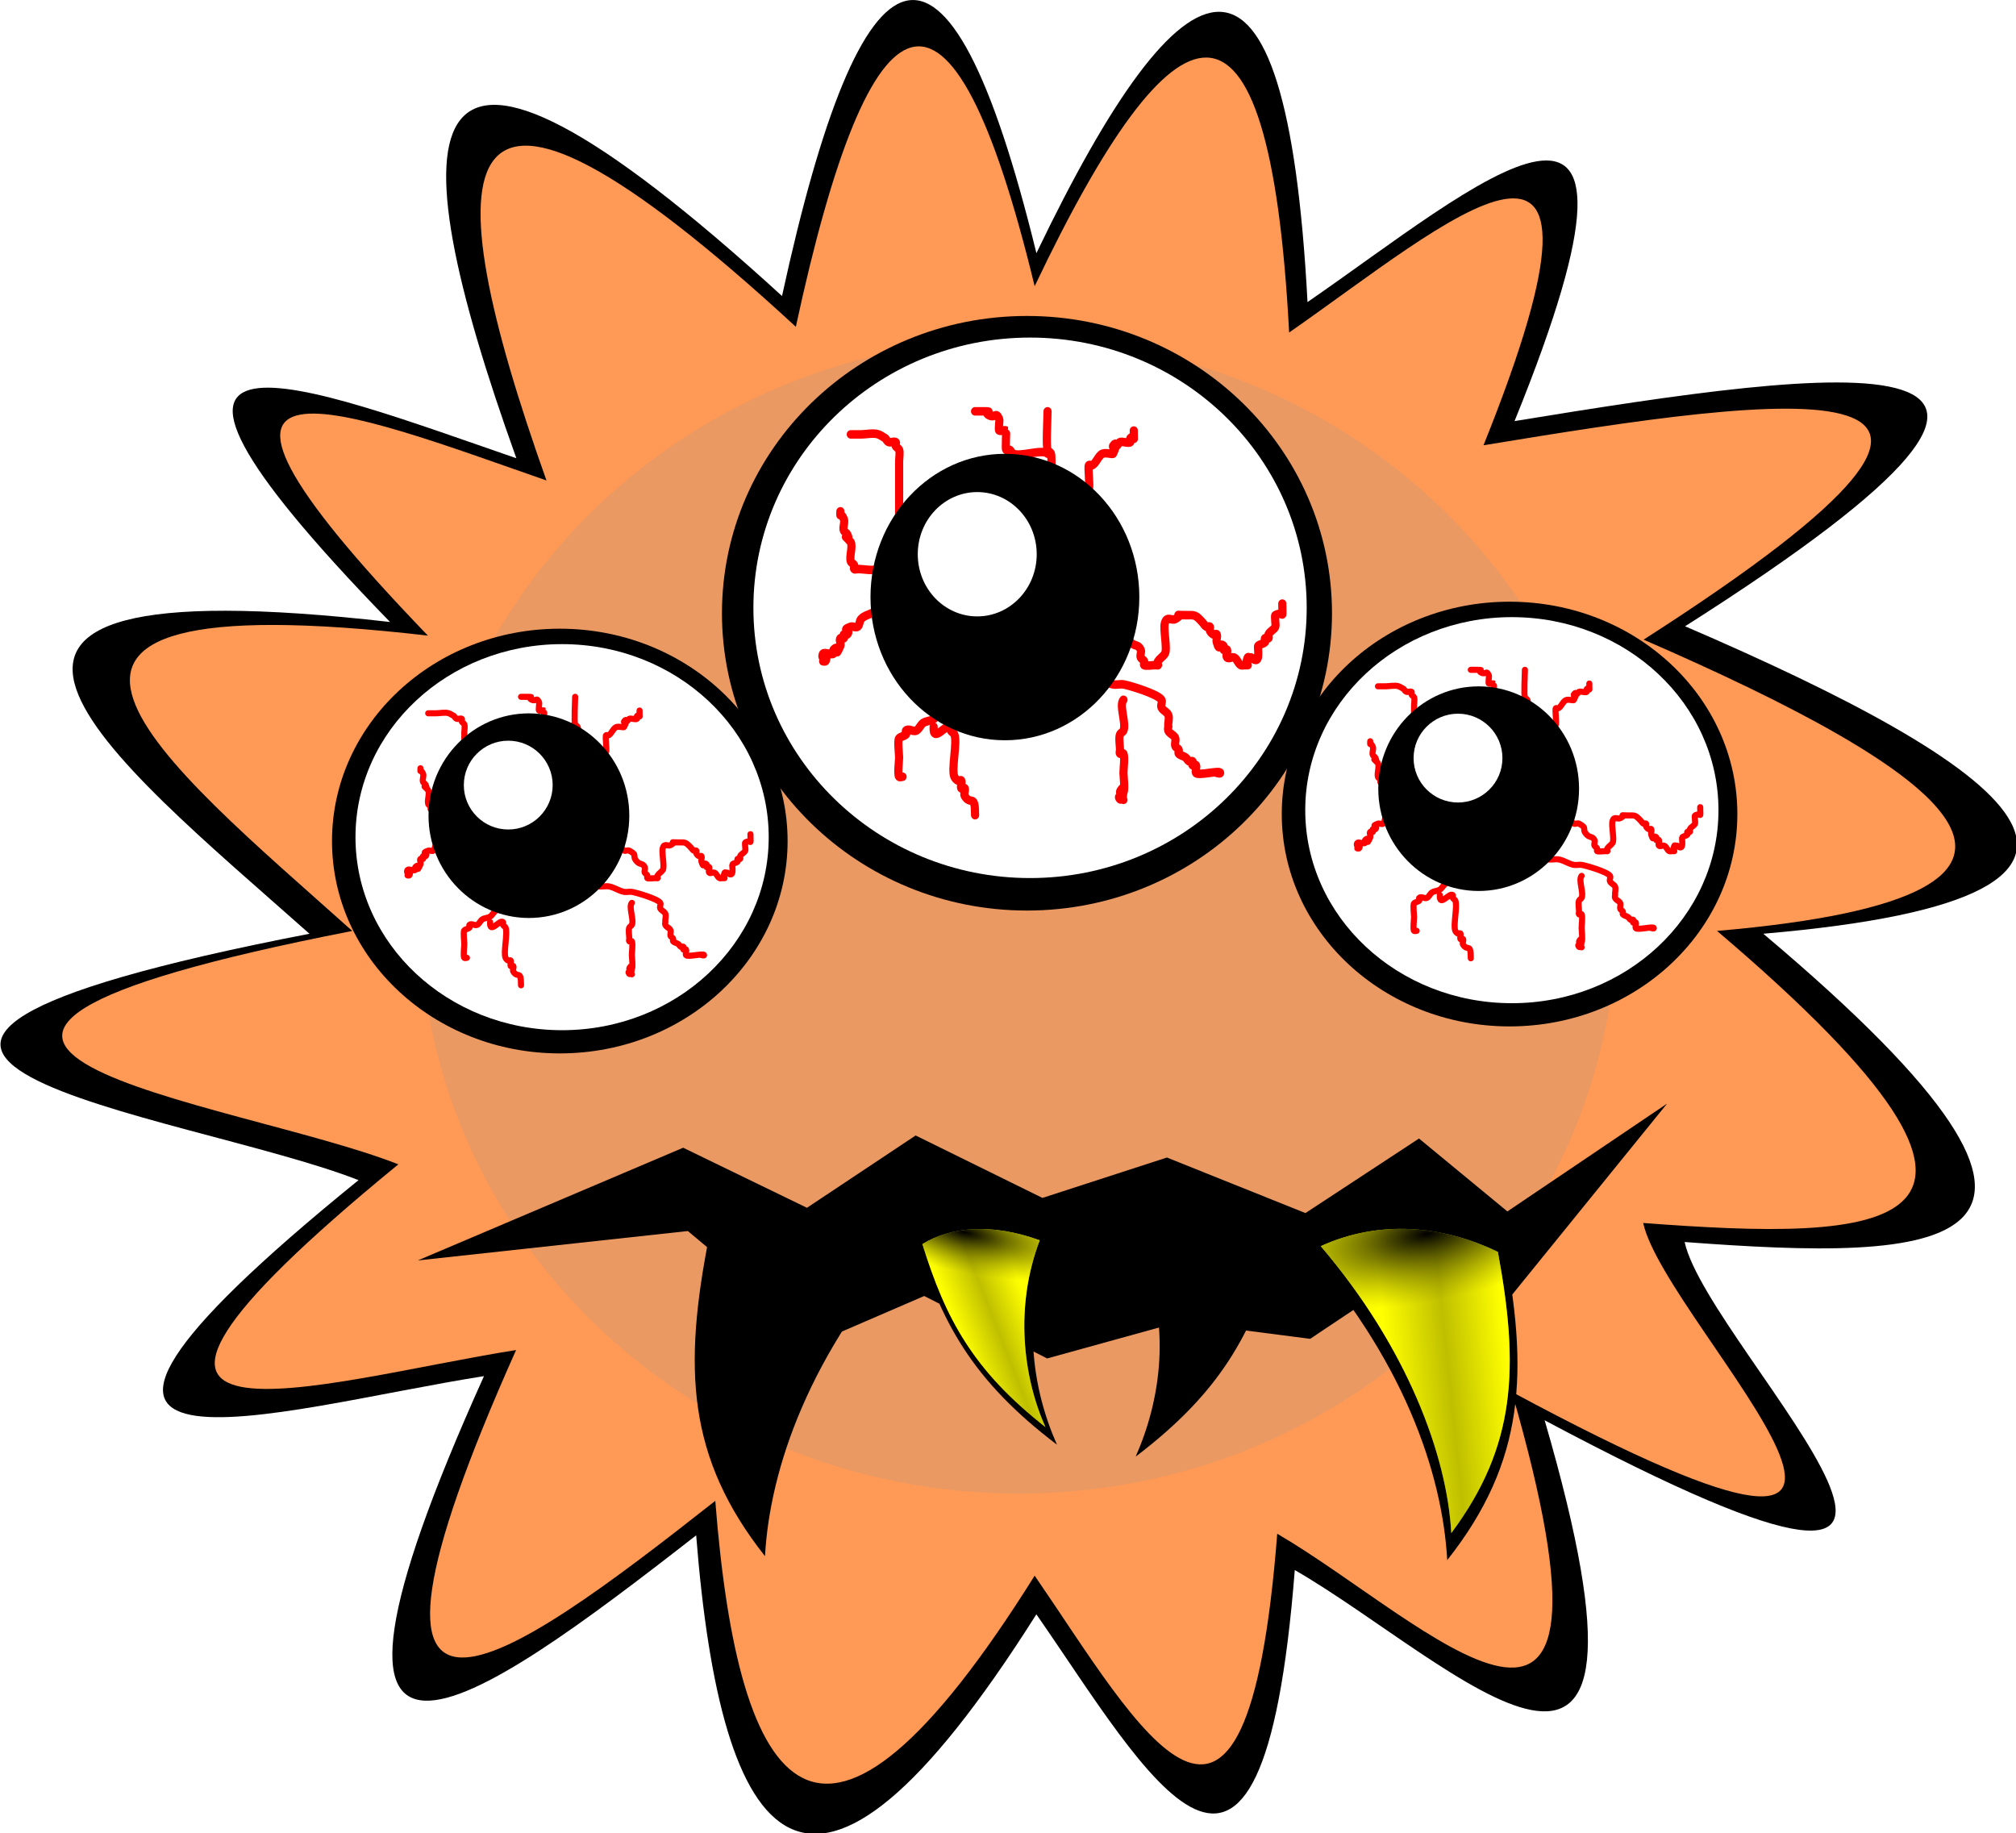 <?xml version="1.0" encoding="UTF-8" standalone="no"?>
<!-- Created with Inkscape (http://www.inkscape.org/) -->
<svg
    xmlns:inkscape="http://www.inkscape.org/namespaces/inkscape"
    xmlns:rdf="http://www.w3.org/1999/02/22-rdf-syntax-ns#"
    xmlns="http://www.w3.org/2000/svg"
    xmlns:sodipodi="http://sodipodi.sourceforge.net/DTD/sodipodi-0.dtd"
    xmlns:cc="http://creativecommons.org/ns#"
    xmlns:xlink="http://www.w3.org/1999/xlink"
    xmlns:dc="http://purl.org/dc/elements/1.1/"
    xmlns:svg="http://www.w3.org/2000/svg"
    xmlns:ns1="http://sozi.baierouge.fr"
    id="svg2"
    sodipodi:docname="zla bakteria.svg"
    viewBox="0 0 406.81 369.95"
    version="1.1"
    inkscape:version="0.48+devel r9841 custom"
  >
  <defs
      id="defs4"
    >
    <linearGradient
        id="linearGradient4501"
      >
      <stop
          id="stop4503"
          style="stop-color:#000000"
          offset="0"
      />
      <stop
          id="stop4505"
          style="stop-color:#ffff00;stop-opacity:.498"
          offset="1"
      />
    </linearGradient
    >
    <linearGradient
        id="linearGradient4477"
      >
      <stop
          id="stop4479"
          style="stop-color:#ffff00"
          offset="0"
      />
      <stop
          id="stop4485"
          style="stop-color:#ffff00;stop-opacity:.498"
          offset=".5"
      />
      <stop
          id="stop4481"
          style="stop-color:#ffff00"
          offset="1"
      />
    </linearGradient
    >
    <filter
        id="filter4201"
        height="1.495"
        width="1.55"
        color-interpolation-filters="sRGB"
        y="-.247"
        x="-.275"
        inkscape:collect="always"
      >
      <feGaussianBlur
          id="feGaussianBlur4203"
          stdDeviation="21.549"
          inkscape:collect="always"
      />
    </filter
    >
    <linearGradient
        id="linearGradient4627"
        y2="194.23"
        xlink:href="#linearGradient4477"
        gradientUnits="userSpaceOnUse"
        x2="310.13"
        gradientTransform="translate(5.245 -4.896)"
        y1="196.5"
        x1="288.67"
        inkscape:collect="always"
    />
    <radialGradient
        id="radialGradient4629"
        xlink:href="#linearGradient4501"
        gradientUnits="userSpaceOnUse"
        cy="174.54"
        cx="292.23"
        gradientTransform="matrix(.134 .708 -1.903 .361 593.58 -106.12)"
        r="17.116"
        inkscape:collect="always"
    />
  </defs
  >
  <sodipodi:namedview
      id="base"
      bordercolor="#666666"
      inkscape:pageshadow="2"
      inkscape:window-y="0"
      fit-margin-left="0"
      pagecolor="#ffffff"
      inkscape:window-height="752"
      inkscape:window-maximized="0"
      inkscape:zoom="0.50552938"
      inkscape:window-x="0"
      showgrid="false"
      borderopacity="1.0"
      inkscape:current-layer="layer1"
      inkscape:cx="366.21343"
      inkscape:cy="87.832222"
      fit-margin-top="0"
      fit-margin-right="0"
      fit-margin-bottom="0"
      inkscape:window-width="1280"
      inkscape:pageopacity="0.0"
      inkscape:document-units="px"
  />
  <g
      id="layer1"
      inkscape:label="Layer 1"
      inkscape:groupmode="layer"
      transform="translate(-5.834 -6.689)"
    >
    <g
        id="g4554"
        transform="matrix(1.114 0 0 1.114 -368.92 -16.6)"
      >
      <path
          id="path3416"
          d="m655.81 190.04c70.063 59.009 31.112 59.207-14.252 55.84 4.291 19.63 73.059 84.723-25.355 32.291 25.454 87.363-16.808 43.538-45.261 27.127-5.965 75.961-26.838 36.761-46.807 8.016-41.517 65.683-57.157 42.31-61.626-14.306-40.527 31.608-77.53 57.871-38.438-28.835-37.022 5.791-97.059 24.779-22.718-35.505-31.684-12.372-123.52-22.41-8.893-44.627-35.92-31.89-81.6-67.46 14.6-56.47-58.57-60.191-14.65-42.597 22.88-29.66-22.09-61.508-20.84-92.38 48.12-29.385 14.34-65.93 29.87-73.983 46.08-7.761 26.89-56.014 45.27-63.516 49.11 8.857 29.95-20.619 68.4-54.576 37.5 21.56 58.752-9.603 117.66-17.966 30.894 37.165 57.624 24.805 93.578 48.86 14.172 55.692z"
          sodipodi:nodetypes="ccccccccccccccccc"
          style="fill-rule:evenodd;fill:#000000"
          inkscape:connector-curvature="0"
      />
      <path
          id="path3419"
          sodipodi:nodetypes="ccccccccccccccccc"
          style="fill-rule:evenodd;fill:#ff9955"
          inkscape:connector-curvature="0"
          d="m647.43 189.53c65.771 55.903 29.206 56.09-13.379 52.901 4.028 18.596 68.583 80.264-23.801 30.591 23.894 82.765-15.778 41.247-42.488 25.699-5.6 71.963-25.193 34.826-43.939 7.594-38.973 62.226-53.655 40.083-57.851-13.553-38.044 29.945-72.78 54.825-36.083-27.317-34.753 5.486-91.112 23.475-21.326-33.636-29.743-11.721-115.96-21.231-8.348-42.278-33.724-30.212-76.61-63.906 13.701-53.493-54.98-57.025-13.75-40.357 21.476-28.104-20.735-58.267-19.567-87.514 45.171-27.835 13.464-62.46 28.041-70.088 43.26-7.352 25.238-53.066 42.496-60.173 46.096 8.391 28.115-19.534 64.214-51.703 35.207 20.425 55.152-9.097 110.45-17.02 29.001 35.208 54.093 23.5 87.845 46.288 13.304 52.76z"
      />
      <path
          id="path3421"
          sodipodi:rx="94.065613"
          sodipodi:ry="104.55621"
          style="opacity:.44;filter:url(#filter4201);fill-rule:evenodd;fill:#979998"
          sodipodi:type="arc"
          d="m472.08 174.3c0 57.745-42.115 104.56-94.066 104.56s-94.066-46.811-94.066-104.56c0-57.745 42.115-104.56 94.066-104.56s94.066 46.811 94.066 104.56z"
          transform="matrix(1.152 0 0 1 85.407 12.589)"
          sodipodi:cy="174.2999"
          sodipodi:cx="378.01089"
      />
      <g
          id="g4249"
          transform="translate(136.38 121.69)"
        >
        <path
            id="path4215"
            sodipodi:rx="41.262981"
            sodipodi:ry="38.465492"
            style="fill-rule:evenodd;fill:#000000"
            sodipodi:type="arc"
            d="m342.69 51.56c0 21.244-18.474 38.465-41.263 38.465s-41.263-17.222-41.263-38.465c0-21.244 18.474-38.465 41.263-38.465s41.263 17.222 41.263 38.465z"
            sodipodi:cy="51.560005"
            sodipodi:cx="301.4296"
        />
        <path
            id="path4217"
            sodipodi:rx="41.262981"
            sodipodi:ry="38.465492"
            style="fill-rule:evenodd;fill:#ffffff"
            sodipodi:type="arc"
            d="m342.69 51.56c0 21.244-18.474 38.465-41.263 38.465s-41.263-17.222-41.263-38.465c0-21.244 18.474-38.465 41.263-38.465s41.263 17.222 41.263 38.465z"
            transform="matrix(.907 0 0 .909 28.449 3.988)"
            sodipodi:cy="51.560005"
            sodipodi:cx="301.4296"
        />
        <path
            id="path4227"
            style="stroke-linejoin:round;stroke:#ff0000;stroke-linecap:round;stroke-width:1.103;fill:none"
            inkscape:connector-curvature="0"
            d="m300.94 59.771c0.984-0.659-0.246-1.701 0-2.488 0.448-1.431 1.753-1.594 2.802-2.488 3.04-2.592-1.45 0.524 2.335-1.493 0.197-0.105 0.27-0.393 0.467-0.498 0.418-0.223 0.958 0.157 1.401 0 0.209-0.074 0.27-0.393 0.467-0.498 0.247-0.131 3.22-0.01 3.269 0 0.845-0.3 0.868 0.806 1.401 0.995 0.295 0.105 0.655-0.148 0.934 0 1.679 0.895 0.342 0.862 1.401 1.99 0.569 0.606 1.043 0.233 1.401 0.995 0.139 0.297-0.139 0.699 0 0.995 0.098 0.21 0.368 0.288 0.467 0.498 0.07 0.148-0.11 0.38 0 0.498 0.124 0.132 1.208 0 1.401 0 1.038 0 0.052 0.166 0.467-0.498 0.244-0.39 0.69-0.605 0.934-0.995 0.375-0.599-0.261-3.147 0-3.981 0.299-0.957 0.88-0.22 1.401-0.498 1.374-0.732-0.725-0.498 1.401-0.498 1.28 0 1.284-0.124 2.335 0.995 0.156 0.166 0.27 0.393 0.467 0.498 0.139 0.074 0.357-0.117 0.467 0 0.11 0.117-0.07 0.349 0 0.498 0.098 0.21 0.27 0.393 0.467 0.498 0.139 0.074 0.397-0.148 0.467 0 0.139 0.297-0.098 0.681 0 0.995 0.486 1.553 0.311-0.166 0.934 0.498 0.11 0.117-0.11 0.38 0 0.498 0.11 0.117 0.397-0.148 0.467 0 0.139 0.297-0.22 0.761 0 0.995s0.639-0.105 0.934 0c0.418 0.148 0.54 0.785 0.934 0.995 0.139 0.074 0.311 0 0.467 0 1.051 0-0.078 0.166 0.467-0.995 0.07-0.148 0.337 0.092 0.467 0 1.414 1.228 0.803-1.354 0.934-1.493 0.246-0.262 0.688-0.235 0.934-0.498 0.11-0.117-0.11-0.38 0-0.498 0.11-0.117 0.357 0.117 0.467 0 0.11-0.117-0.07-0.349 0-0.498 0.197-0.42 0.737-0.576 0.934-0.995 0.084-0.178-0.144-1.416 0-1.493 1.182-0.63 0.934 0.914 0.934-1.493"
        />
        <path
            id="path4229"
            style="stroke-linejoin:round;stroke:#ff0000;stroke-linecap:round;stroke-width:1.103;fill:none"
            inkscape:connector-curvature="0"
            d="m302.81 57.283c1.703 0.617 3.783 2.211 5.603 2.488 0.616 0.094 1.251-0.094 1.868 0 0.975 0.148 1.831 0.823 2.802 0.995 0.461 0.082 0.939-0.07 1.401 0 0.694 0.106 4.659 1.228 5.136 1.99 0.173 0.276-0.139 0.699 0 0.995 0.197 0.42 0.77 0.56 0.934 0.995 0.173 0.462-0.091 1.005 0 1.493-0.281 0.901 0.756 0.925 0.934 1.493 0.098 0.315-0.098 0.681 0 0.995 0.07 0.223 0.368 0.288 0.467 0.498 0.07 0.148-0.11 0.38 0 0.498 0.246 0.262 0.644 0.292 0.934 0.498 0.183 0.13 0.27 0.393 0.467 0.498 0.139 0.074 0.357-0.117 0.467 0 0.11 0.117-0.11 0.38 0 0.498s0.397-0.148 0.467 0c0.139 0.297-0.139 0.699 0 0.995 0.202 0.43 3.269-0.386 3.269 0 0 0.166-0.311 0-0.467 0"
        />
        <path
            id="path4231"
            style="stroke-linejoin:round;stroke:#ff0000;stroke-linecap:round;stroke-width:1.103;fill:none"
            inkscape:connector-curvature="0"
            d="m297.67 54.795c-0.153-2.443 0.855-4.809 1.868-6.967 1.13-2.409-0.369 0.525 1.401-1.99 0.209-0.297 0.177-0.79 0.467-0.995 0.259-0.184 0.714 0.235 0.934 0 0.22-0.235-0.139-0.699 0-0.995 0.07-0.148 0.357 0.117 0.467 0 0.11-0.117-0.11-0.38 0-0.498 0.22-0.235 0.795 0.297 0.934 0 0.139-0.297-0.139-0.699 0-0.995 0.07-0.148 0.357 0.117 0.467 0 0-1.327-0.156 0.166 0.467-0.498 0.024-0.026 0-2.702 0-2.986 0-0.778 0.178-7.583 0-7.962-0.098-0.21-0.368-0.288-0.467-0.498-0.213-0.454 0-4.105 0-4.976"
        />
        <path
            id="path4233"
            style="stroke-linejoin:round;stroke:#ff0000;stroke-linecap:round;stroke-width:1.103;fill:none"
            inkscape:connector-curvature="0"
            d="m295.8 50.814c0-0.663 0.102-1.336 0-1.99-0.114-0.732-0.675-1.302-0.934-1.99-0.793-2.112-1.933-5.165-4.202-5.971-0.443-0.157-0.934 0-1.401 0-0.414 0-1.578-0.154-1.868 0-0.788 0.42-1.18 1.404-1.868 1.99-1.721 1.467-0.88 0.563-2.335 1.493-0.481 0.308-0.952 0.636-1.401 0.995-0.176 0.141-0.258 0.423-0.467 0.498-0.755 0.268-1.976 0-2.802 0-0.156 0-0.357 0.117-0.467 0-0.11-0.117 0.07-0.349 0-0.498-0.098-0.21-0.397-0.275-0.467-0.498-0.207-0.661 0.296-1.856 0-2.488-1.549-1.65 0.22 0.469-0.467-0.995-0.098-0.21-0.369-0.288-0.467-0.498-0.187-0.398 0.187-1.095 0-1.493-0.577-1.23-0.467 0.172-0.467-0.995"
        />
        <path
            id="path4235"
            style="stroke-linejoin:round;stroke:#ff0000;stroke-linecap:round;stroke-width:1.103;fill:none"
            inkscape:connector-curvature="0"
            d="m293.47 54.795c-1.881 1.402-0.445 2.916-0.934 4.479-0.07 0.223-0.397 0.275-0.467 0.498-0.256 0.818 0.363 2.213 0 2.986-0.098 0.21-0.284 0.367-0.467 0.498-0.579 0.411-1.311 0.55-1.868 0.995-0.352 0.281-0.556 0.754-0.934 0.995-0.422 0.27-0.979 0.228-1.401 0.498-0.378 0.241-0.54 0.785-0.934 0.995-0.418 0.223-1.071-0.352-1.401 0-0.11 0.117 0.11 0.38 0 0.498-0.246 0.262-0.688 0.235-0.934 0.498-0.233 0.248 0 2.099 0 2.488 0 0.39-0.233 2.24 0 2.488 0.11 0.117 0.311 0 0.467 0"
        />
        <path
            id="path4237"
            style="stroke-linejoin:round;stroke:#ff0000;stroke-linecap:round;stroke-width:1.103;fill:none"
            inkscape:connector-curvature="0"
            d="m288.8 66.24c-0.134 2.346 1.784-0.586 2.335 0 0.11 0.117-0.07 0.349 0 0.498 0.098 0.21 0.368 0.288 0.467 0.498 0.44 0.939-0.435 4.547 0 5.474 0.098 0.21 0.27 0.393 0.467 0.498 0.139 0.074 0.397-0.148 0.467 0 0.139 0.297-0.139 0.699 0 0.995 0.07 0.148 0.397-0.148 0.467 0 0.139 0.297-0.173 0.719 0 0.995 0.829 1.325 1.401-0.417 1.401 2.488"
        />
        <path
            id="path4239"
            style="stroke-linejoin:round;stroke:#ff0000;stroke-linecap:round;stroke-width:1.103;fill:none"
            inkscape:connector-curvature="0"
            d="m314.48 62.757c-0.643 0.69 0.427 3.071 0 3.981-0.098 0.21-0.368 0.288-0.467 0.498-0.194 0.413 0 1.519 0 1.99 0 0.166-0.11 0.38 0 0.498 0.11 0.117 0.397-0.148 0.467 0 0.212 0.451 0 1.918 0 2.488 0 0.39 0.233 2.24 0 2.488-0.11 0.117-0.467 0.166-0.467 0 0-0.235 0.467-0.732 0.467-0.498 0 3.125-1.372 0.03 0 1.493"
        />
        <path
            id="path4241"
            style="stroke-linejoin:round;stroke:#ff0000;stroke-linecap:round;stroke-width:1.103;fill:none"
            inkscape:connector-curvature="0"
            d="m306.07 37.378c-0.307-2.366 2.447 0.259 2.802-0.498 0.139-0.297-0.139-0.699 0-0.995 0.07-0.148 0.357 0.117 0.467 0 0.11-0.117-0.11-0.38 0-0.498s0.357 0.117 0.467 0c0.181-0.193-0.181-2.793 0-2.986 0.11-0.117 0.328 0.074 0.467 0 0.525-0.28 0.848-1.296 1.401-1.493 0.477-0.169 1.335 0.14 1.401 0 1.245-2.654-0.934-0.249 0.467-0.995 0.197-0.105 0.27-0.393 0.467-0.498 0.282-0.15 1.185 0.23 1.401 0 0.11-0.117-0.11-0.38 0-0.498 0.623-0.663 0.467 0.829 0.467-0.498v-0.498 0.995"
        />
        <path
            id="path4243"
            style="stroke-linejoin:round;stroke:#ff0000;stroke-linecap:round;stroke-width:1.103;fill:none"
            inkscape:connector-curvature="0"
            d="m284.13 40.363v-6.469-0.995-0.498 0.995-1.493c0-0.334 0.138-1.199 0-1.493-0.098-0.21-0.368-0.288-0.467-0.498-0.07-0.148 0.139-0.423 0-0.498-0.278-0.148-0.639 0.105-0.934 0-0.209-0.074-0.311-0.332-0.467-0.498-0.311-0.166-0.604-0.38-0.934-0.498-0.642-0.228-1.669 0-2.335 0h-1.401"
        />
        <path
            id="path4245"
            style="stroke-linejoin:round;stroke:#ff0000;stroke-linecap:round;stroke-width:1.103;fill:none"
            inkscape:connector-curvature="0"
            d="m283.19 44.842c-0.156 0.995-0.311 1.99-0.467 2.986-0.156 0.166-0.368 0.288-0.467 0.498-0.139 0.297 0.22 0.761 0 0.995-0.11 0.117-0.397-0.148-0.467 0-0.403 0.86 0.467 0.995-0.934 1.99-0.579 0.411-1.376 0.471-1.868 0.995-0.246 0.262-0.177 0.79-0.467 0.995-0.259 0.184-0.639-0.105-0.934 0-1.458 0.518 0.156 0.332-0.467 0.995-0.11 0.117-0.357-0.117-0.467 0-0.11 0.117 0.11 0.38 0 0.498-0.11 0.117-0.357-0.117-0.467 0-0.22 0.235 0.139 0.699 0 0.995-0.972 2.071 0.032-0.532-0.934 0.498-0.11 0.117 0.11 0.38 0 0.498-0.233 0.249-1.167-0.249-1.401 0-0.11 0.117-0.156 0.498 0 0.498 0.22 0 0.467-0.732 0.467-0.498 0 1.27-0.218 0.995-0.467 0.995"
        />
        <path
            id="path4247"
            style="stroke-linejoin:round;stroke:#ff0000;stroke-linecap:round;stroke-width:1.103;fill:none"
            inkscape:connector-curvature="0"
            d="m304.21 30.909c-0.679-0.648-3.772 0.478-4.669 0-0.197-0.105-0.27-0.393-0.467-0.498-0.139-0.074-0.357 0.117-0.467 0-0.108-0.116 0.035-2.469 0-2.488-0.278-0.148-0.655 0.148-0.934 0-0.144-0.077 0.084-1.315 0-1.493-0.501-1.068-0.51-0.023-1.401-0.498-0.793-0.422 0.929-0.498-0.934-0.498h-0.934 0.934"
        />
        <g
            id="g4223"
            transform="translate(27.975 -109.8)"
          >
          <path
              id="path4219"
              sodipodi:rx="9.0918436"
              sodipodi:ry="8.0427847"
              style="fill-rule:evenodd;fill:#000000"
              sodipodi:type="arc"
              d="m267.86 167.31c0 4.442-4.071 8.043-9.092 8.043-5.021 0-9.092-3.601-9.092-8.043s4.071-8.043 9.092-8.043c5.021 0 9.092 3.601 9.092 8.043z"
              transform="matrix(2 0 0 2.304 -249.68 -228.72)"
              sodipodi:cy="167.30617"
              sodipodi:cx="258.76785"
          />
          <path
              id="path4221"
              sodipodi:rx="9.0918436"
              sodipodi:ry="8.0427847"
              style="fill-rule:evenodd;fill:#ffffff"
              sodipodi:type="arc"
              d="m267.86 167.31c0 4.442-4.071 8.043-9.092 8.043-5.021 0-9.092-3.601-9.092-8.043s4.071-8.043 9.092-8.043c5.021 0 9.092 3.601 9.092 8.043z"
              transform="matrix(.885 0 0 1 35.103 -16.086)"
              sodipodi:cy="167.30617"
              sodipodi:cx="258.76785"
          />
        </g
        >
      </g
      >
      <g
          id="g4267"
          transform="matrix(1.339 0 0 1.4 118.82 59.804)"
        >
        <path
            id="path4269"
            sodipodi:rx="41.262981"
            sodipodi:ry="38.465492"
            style="fill-rule:evenodd;fill:#000000"
            sodipodi:type="arc"
            d="m342.69 51.56c0 21.244-18.474 38.465-41.263 38.465s-41.263-17.222-41.263-38.465c0-21.244 18.474-38.465 41.263-38.465s41.263 17.222 41.263 38.465z"
            sodipodi:cy="51.560005"
            sodipodi:cx="301.4296"
        />
        <path
            id="path4271"
            sodipodi:rx="41.262981"
            sodipodi:ry="38.465492"
            style="fill-rule:evenodd;fill:#ffffff"
            sodipodi:type="arc"
            d="m342.69 51.56c0 21.244-18.474 38.465-41.263 38.465s-41.263-17.222-41.263-38.465c0-21.244 18.474-38.465 41.263-38.465s41.263 17.222 41.263 38.465z"
            transform="matrix(.907 0 0 .909 28.449 3.988)"
            sodipodi:cy="51.560005"
            sodipodi:cx="301.4296"
        />
        <path
            id="path4273"
            d="m300.94 59.771c0.984-0.659-0.246-1.701 0-2.488 0.448-1.431 1.753-1.594 2.802-2.488 3.04-2.592-1.45 0.524 2.335-1.493 0.197-0.105 0.27-0.393 0.467-0.498 0.418-0.223 0.958 0.157 1.401 0 0.209-0.074 0.27-0.393 0.467-0.498 0.247-0.131 3.22-0.01 3.269 0 0.845-0.3 0.868 0.806 1.401 0.995 0.295 0.105 0.655-0.148 0.934 0 1.679 0.895 0.342 0.862 1.401 1.99 0.569 0.606 1.043 0.233 1.401 0.995 0.139 0.297-0.139 0.699 0 0.995 0.098 0.21 0.368 0.288 0.467 0.498 0.07 0.148-0.11 0.38 0 0.498 0.124 0.132 1.208 0 1.401 0 1.038 0 0.052 0.166 0.467-0.498 0.244-0.39 0.69-0.605 0.934-0.995 0.375-0.599-0.261-3.147 0-3.981 0.299-0.957 0.88-0.22 1.401-0.498 1.374-0.732-0.725-0.498 1.401-0.498 1.28 0 1.284-0.124 2.335 0.995 0.156 0.166 0.27 0.393 0.467 0.498 0.139 0.074 0.357-0.117 0.467 0 0.11 0.117-0.07 0.349 0 0.498 0.098 0.21 0.27 0.393 0.467 0.498 0.139 0.074 0.397-0.148 0.467 0 0.139 0.297-0.098 0.681 0 0.995 0.486 1.553 0.311-0.166 0.934 0.498 0.11 0.117-0.11 0.38 0 0.498 0.11 0.117 0.397-0.148 0.467 0 0.139 0.297-0.22 0.761 0 0.995s0.639-0.105 0.934 0c0.418 0.148 0.54 0.785 0.934 0.995 0.139 0.074 0.311 0 0.467 0 1.051 0-0.078 0.166 0.467-0.995 0.07-0.148 0.337 0.092 0.467 0 1.414 1.228 0.803-1.354 0.934-1.493 0.246-0.262 0.688-0.235 0.934-0.498 0.11-0.117-0.11-0.38 0-0.498 0.11-0.117 0.357 0.117 0.467 0 0.11-0.117-0.07-0.349 0-0.498 0.197-0.42 0.737-0.576 0.934-0.995 0.084-0.178-0.144-1.416 0-1.493 1.182-0.63 0.934 0.914 0.934-1.493"
            style="stroke-linejoin:round;stroke:#ff0000;stroke-linecap:round;stroke-width:1.103;fill:none"
            inkscape:connector-curvature="0"
        />
        <path
            id="path4275"
            d="m302.81 57.283c1.703 0.617 3.783 2.211 5.603 2.488 0.616 0.094 1.251-0.094 1.868 0 0.975 0.148 1.831 0.823 2.802 0.995 0.461 0.082 0.939-0.07 1.401 0 0.694 0.106 4.659 1.228 5.136 1.99 0.173 0.276-0.139 0.699 0 0.995 0.197 0.42 0.77 0.56 0.934 0.995 0.173 0.462-0.091 1.005 0 1.493-0.281 0.901 0.756 0.925 0.934 1.493 0.098 0.315-0.098 0.681 0 0.995 0.07 0.223 0.368 0.288 0.467 0.498 0.07 0.148-0.11 0.38 0 0.498 0.246 0.262 0.644 0.292 0.934 0.498 0.183 0.13 0.27 0.393 0.467 0.498 0.139 0.074 0.357-0.117 0.467 0 0.11 0.117-0.11 0.38 0 0.498s0.397-0.148 0.467 0c0.139 0.297-0.139 0.699 0 0.995 0.202 0.43 3.269-0.386 3.269 0 0 0.166-0.311 0-0.467 0"
            style="stroke-linejoin:round;stroke:#ff0000;stroke-linecap:round;stroke-width:1.103;fill:none"
            inkscape:connector-curvature="0"
        />
        <path
            id="path4277"
            d="m297.67 54.795c-0.153-2.443 0.855-4.809 1.868-6.967 1.13-2.409-0.369 0.525 1.401-1.99 0.209-0.297 0.177-0.79 0.467-0.995 0.259-0.184 0.714 0.235 0.934 0 0.22-0.235-0.139-0.699 0-0.995 0.07-0.148 0.357 0.117 0.467 0 0.11-0.117-0.11-0.38 0-0.498 0.22-0.235 0.795 0.297 0.934 0 0.139-0.297-0.139-0.699 0-0.995 0.07-0.148 0.357 0.117 0.467 0 0-1.327-0.156 0.166 0.467-0.498 0.024-0.026 0-2.702 0-2.986 0-0.778 0.178-7.583 0-7.962-0.098-0.21-0.368-0.288-0.467-0.498-0.213-0.454 0-4.105 0-4.976"
            style="stroke-linejoin:round;stroke:#ff0000;stroke-linecap:round;stroke-width:1.103;fill:none"
            inkscape:connector-curvature="0"
        />
        <path
            id="path4279"
            d="m295.8 50.814c0-0.663 0.102-1.336 0-1.99-0.114-0.732-0.675-1.302-0.934-1.99-0.793-2.112-1.933-5.165-4.202-5.971-0.443-0.157-0.934 0-1.401 0-0.414 0-1.578-0.154-1.868 0-0.788 0.42-1.18 1.404-1.868 1.99-1.721 1.467-0.88 0.563-2.335 1.493-0.481 0.308-0.952 0.636-1.401 0.995-0.176 0.141-0.258 0.423-0.467 0.498-0.755 0.268-1.976 0-2.802 0-0.156 0-0.357 0.117-0.467 0-0.11-0.117 0.07-0.349 0-0.498-0.098-0.21-0.397-0.275-0.467-0.498-0.207-0.661 0.296-1.856 0-2.488-1.549-1.65 0.22 0.469-0.467-0.995-0.098-0.21-0.369-0.288-0.467-0.498-0.187-0.398 0.187-1.095 0-1.493-0.577-1.23-0.467 0.172-0.467-0.995"
            style="stroke-linejoin:round;stroke:#ff0000;stroke-linecap:round;stroke-width:1.103;fill:none"
            inkscape:connector-curvature="0"
        />
        <path
            id="path4281"
            d="m293.47 54.795c-1.881 1.402-0.445 2.916-0.934 4.479-0.07 0.223-0.397 0.275-0.467 0.498-0.256 0.818 0.363 2.213 0 2.986-0.098 0.21-0.284 0.367-0.467 0.498-0.579 0.411-1.311 0.55-1.868 0.995-0.352 0.281-0.556 0.754-0.934 0.995-0.422 0.27-0.979 0.228-1.401 0.498-0.378 0.241-0.54 0.785-0.934 0.995-0.418 0.223-1.071-0.352-1.401 0-0.11 0.117 0.11 0.38 0 0.498-0.246 0.262-0.688 0.235-0.934 0.498-0.233 0.248 0 2.099 0 2.488 0 0.39-0.233 2.24 0 2.488 0.11 0.117 0.311 0 0.467 0"
            style="stroke-linejoin:round;stroke:#ff0000;stroke-linecap:round;stroke-width:1.103;fill:none"
            inkscape:connector-curvature="0"
        />
        <path
            id="path4283"
            d="m288.8 66.24c-0.134 2.346 1.784-0.586 2.335 0 0.11 0.117-0.07 0.349 0 0.498 0.098 0.21 0.368 0.288 0.467 0.498 0.44 0.939-0.435 4.547 0 5.474 0.098 0.21 0.27 0.393 0.467 0.498 0.139 0.074 0.397-0.148 0.467 0 0.139 0.297-0.139 0.699 0 0.995 0.07 0.148 0.397-0.148 0.467 0 0.139 0.297-0.173 0.719 0 0.995 0.829 1.325 1.401-0.417 1.401 2.488"
            style="stroke-linejoin:round;stroke:#ff0000;stroke-linecap:round;stroke-width:1.103;fill:none"
            inkscape:connector-curvature="0"
        />
        <path
            id="path4285"
            d="m314.48 62.757c-0.643 0.69 0.427 3.071 0 3.981-0.098 0.21-0.368 0.288-0.467 0.498-0.194 0.413 0 1.519 0 1.99 0 0.166-0.11 0.38 0 0.498 0.11 0.117 0.397-0.148 0.467 0 0.212 0.451 0 1.918 0 2.488 0 0.39 0.233 2.24 0 2.488-0.11 0.117-0.467 0.166-0.467 0 0-0.235 0.467-0.732 0.467-0.498 0 3.125-1.372 0.03 0 1.493"
            style="stroke-linejoin:round;stroke:#ff0000;stroke-linecap:round;stroke-width:1.103;fill:none"
            inkscape:connector-curvature="0"
        />
        <path
            id="path4287"
            d="m306.07 37.378c-0.307-2.366 2.447 0.259 2.802-0.498 0.139-0.297-0.139-0.699 0-0.995 0.07-0.148 0.357 0.117 0.467 0 0.11-0.117-0.11-0.38 0-0.498s0.357 0.117 0.467 0c0.181-0.193-0.181-2.793 0-2.986 0.11-0.117 0.328 0.074 0.467 0 0.525-0.28 0.848-1.296 1.401-1.493 0.477-0.169 1.335 0.14 1.401 0 1.245-2.654-0.934-0.249 0.467-0.995 0.197-0.105 0.27-0.393 0.467-0.498 0.282-0.15 1.185 0.23 1.401 0 0.11-0.117-0.11-0.38 0-0.498 0.623-0.663 0.467 0.829 0.467-0.498v-0.498 0.995"
            style="stroke-linejoin:round;stroke:#ff0000;stroke-linecap:round;stroke-width:1.103;fill:none"
            inkscape:connector-curvature="0"
        />
        <path
            id="path4289"
            d="m284.13 40.363v-6.469-0.995-0.498 0.995-1.493c0-0.334 0.138-1.199 0-1.493-0.098-0.21-0.368-0.288-0.467-0.498-0.07-0.148 0.139-0.423 0-0.498-0.278-0.148-0.639 0.105-0.934 0-0.209-0.074-0.311-0.332-0.467-0.498-0.311-0.166-0.604-0.38-0.934-0.498-0.642-0.228-1.669 0-2.335 0h-1.401"
            style="stroke-linejoin:round;stroke:#ff0000;stroke-linecap:round;stroke-width:1.103;fill:none"
            inkscape:connector-curvature="0"
        />
        <path
            id="path4291"
            d="m283.19 44.842c-0.156 0.995-0.311 1.99-0.467 2.986-0.156 0.166-0.368 0.288-0.467 0.498-0.139 0.297 0.22 0.761 0 0.995-0.11 0.117-0.397-0.148-0.467 0-0.403 0.86 0.467 0.995-0.934 1.99-0.579 0.411-1.376 0.471-1.868 0.995-0.246 0.262-0.177 0.79-0.467 0.995-0.259 0.184-0.639-0.105-0.934 0-1.458 0.518 0.156 0.332-0.467 0.995-0.11 0.117-0.357-0.117-0.467 0-0.11 0.117 0.11 0.38 0 0.498-0.11 0.117-0.357-0.117-0.467 0-0.22 0.235 0.139 0.699 0 0.995-0.972 2.071 0.032-0.532-0.934 0.498-0.11 0.117 0.11 0.38 0 0.498-0.233 0.249-1.167-0.249-1.401 0-0.11 0.117-0.156 0.498 0 0.498 0.22 0 0.467-0.732 0.467-0.498 0 1.27-0.218 0.995-0.467 0.995"
            style="stroke-linejoin:round;stroke:#ff0000;stroke-linecap:round;stroke-width:1.103;fill:none"
            inkscape:connector-curvature="0"
        />
        <path
            id="path4293"
            d="m304.21 30.909c-0.679-0.648-3.772 0.478-4.669 0-0.197-0.105-0.27-0.393-0.467-0.498-0.139-0.074-0.357 0.117-0.467 0-0.108-0.116 0.035-2.469 0-2.488-0.278-0.148-0.655 0.148-0.934 0-0.144-0.077 0.084-1.315 0-1.493-0.501-1.068-0.51-0.023-1.401-0.498-0.793-0.422 0.929-0.498-0.934-0.498h-0.934 0.934"
            style="stroke-linejoin:round;stroke:#ff0000;stroke-linecap:round;stroke-width:1.103;fill:none"
            inkscape:connector-curvature="0"
        />
        <g
            id="g4295"
            transform="translate(30.586 -107.3)"
          >
          <path
              id="path4297"
              sodipodi:rx="9.0918436"
              sodipodi:ry="8.0427847"
              style="fill-rule:evenodd;fill:#000000"
              sodipodi:type="arc"
              d="m267.86 167.31c0 4.442-4.071 8.043-9.092 8.043-5.021 0-9.092-3.601-9.092-8.043s4.071-8.043 9.092-8.043c5.021 0 9.092 3.601 9.092 8.043z"
              transform="matrix(2 0 0 2.304 -249.68 -228.72)"
              sodipodi:cy="167.30617"
              sodipodi:cx="258.76785"
          />
          <path
              id="path4299"
              sodipodi:rx="9.0918436"
              sodipodi:ry="8.0427847"
              style="fill-rule:evenodd;fill:#ffffff"
              sodipodi:type="arc"
              d="m267.86 167.31c0 4.442-4.071 8.043-9.092 8.043-5.021 0-9.092-3.601-9.092-8.043s4.071-8.043 9.092-8.043c5.021 0 9.092 3.601 9.092 8.043z"
              transform="matrix(.885 0 0 1 35.103 -16.086)"
              sodipodi:cy="167.30617"
              sodipodi:cx="258.76785"
          />
        </g
        >
      </g
      >
      <g
          id="g4301"
          transform="translate(308.42 116.8)"
        >
        <path
            id="path4303"
            sodipodi:rx="41.262981"
            sodipodi:ry="38.465492"
            style="fill-rule:evenodd;fill:#000000"
            sodipodi:type="arc"
            d="m342.69 51.56c0 21.244-18.474 38.465-41.263 38.465s-41.263-17.222-41.263-38.465c0-21.244 18.474-38.465 41.263-38.465s41.263 17.222 41.263 38.465z"
            sodipodi:cy="51.560005"
            sodipodi:cx="301.4296"
        />
        <path
            id="path4305"
            sodipodi:rx="41.262981"
            sodipodi:ry="38.465492"
            style="fill-rule:evenodd;fill:#ffffff"
            sodipodi:type="arc"
            d="m342.69 51.56c0 21.244-18.474 38.465-41.263 38.465s-41.263-17.222-41.263-38.465c0-21.244 18.474-38.465 41.263-38.465s41.263 17.222 41.263 38.465z"
            transform="matrix(.907 0 0 .909 28.449 3.988)"
            sodipodi:cy="51.560005"
            sodipodi:cx="301.4296"
        />
        <path
            id="path4307"
            style="stroke-linejoin:round;stroke:#ff0000;stroke-linecap:round;stroke-width:1.103;fill:none"
            inkscape:connector-curvature="0"
            d="m300.94 59.771c0.984-0.659-0.246-1.701 0-2.488 0.448-1.431 1.753-1.594 2.802-2.488 3.04-2.592-1.45 0.524 2.335-1.493 0.197-0.105 0.27-0.393 0.467-0.498 0.418-0.223 0.958 0.157 1.401 0 0.209-0.074 0.27-0.393 0.467-0.498 0.247-0.131 3.22-0.01 3.269 0 0.845-0.3 0.868 0.806 1.401 0.995 0.295 0.105 0.655-0.148 0.934 0 1.679 0.895 0.342 0.862 1.401 1.99 0.569 0.606 1.043 0.233 1.401 0.995 0.139 0.297-0.139 0.699 0 0.995 0.098 0.21 0.368 0.288 0.467 0.498 0.07 0.148-0.11 0.38 0 0.498 0.124 0.132 1.208 0 1.401 0 1.038 0 0.052 0.166 0.467-0.498 0.244-0.39 0.69-0.605 0.934-0.995 0.375-0.599-0.261-3.147 0-3.981 0.299-0.957 0.88-0.22 1.401-0.498 1.374-0.732-0.725-0.498 1.401-0.498 1.28 0 1.284-0.124 2.335 0.995 0.156 0.166 0.27 0.393 0.467 0.498 0.139 0.074 0.357-0.117 0.467 0 0.11 0.117-0.07 0.349 0 0.498 0.098 0.21 0.27 0.393 0.467 0.498 0.139 0.074 0.397-0.148 0.467 0 0.139 0.297-0.098 0.681 0 0.995 0.486 1.553 0.311-0.166 0.934 0.498 0.11 0.117-0.11 0.38 0 0.498 0.11 0.117 0.397-0.148 0.467 0 0.139 0.297-0.22 0.761 0 0.995s0.639-0.105 0.934 0c0.418 0.148 0.54 0.785 0.934 0.995 0.139 0.074 0.311 0 0.467 0 1.051 0-0.078 0.166 0.467-0.995 0.07-0.148 0.337 0.092 0.467 0 1.414 1.228 0.803-1.354 0.934-1.493 0.246-0.262 0.688-0.235 0.934-0.498 0.11-0.117-0.11-0.38 0-0.498 0.11-0.117 0.357 0.117 0.467 0 0.11-0.117-0.07-0.349 0-0.498 0.197-0.42 0.737-0.576 0.934-0.995 0.084-0.178-0.144-1.416 0-1.493 1.182-0.63 0.934 0.914 0.934-1.493"
        />
        <path
            id="path4309"
            style="stroke-linejoin:round;stroke:#ff0000;stroke-linecap:round;stroke-width:1.103;fill:none"
            inkscape:connector-curvature="0"
            d="m302.81 57.283c1.703 0.617 3.783 2.211 5.603 2.488 0.616 0.094 1.251-0.094 1.868 0 0.975 0.148 1.831 0.823 2.802 0.995 0.461 0.082 0.939-0.07 1.401 0 0.694 0.106 4.659 1.228 5.136 1.99 0.173 0.276-0.139 0.699 0 0.995 0.197 0.42 0.77 0.56 0.934 0.995 0.173 0.462-0.091 1.005 0 1.493-0.281 0.901 0.756 0.925 0.934 1.493 0.098 0.315-0.098 0.681 0 0.995 0.07 0.223 0.368 0.288 0.467 0.498 0.07 0.148-0.11 0.38 0 0.498 0.246 0.262 0.644 0.292 0.934 0.498 0.183 0.13 0.27 0.393 0.467 0.498 0.139 0.074 0.357-0.117 0.467 0 0.11 0.117-0.11 0.38 0 0.498s0.397-0.148 0.467 0c0.139 0.297-0.139 0.699 0 0.995 0.202 0.43 3.269-0.386 3.269 0 0 0.166-0.311 0-0.467 0"
        />
        <path
            id="path4311"
            style="stroke-linejoin:round;stroke:#ff0000;stroke-linecap:round;stroke-width:1.103;fill:none"
            inkscape:connector-curvature="0"
            d="m297.67 54.795c-0.153-2.443 0.855-4.809 1.868-6.967 1.13-2.409-0.369 0.525 1.401-1.99 0.209-0.297 0.177-0.79 0.467-0.995 0.259-0.184 0.714 0.235 0.934 0 0.22-0.235-0.139-0.699 0-0.995 0.07-0.148 0.357 0.117 0.467 0 0.11-0.117-0.11-0.38 0-0.498 0.22-0.235 0.795 0.297 0.934 0 0.139-0.297-0.139-0.699 0-0.995 0.07-0.148 0.357 0.117 0.467 0 0-1.327-0.156 0.166 0.467-0.498 0.024-0.026 0-2.702 0-2.986 0-0.778 0.178-7.583 0-7.962-0.098-0.21-0.368-0.288-0.467-0.498-0.213-0.454 0-4.105 0-4.976"
        />
        <path
            id="path4313"
            style="stroke-linejoin:round;stroke:#ff0000;stroke-linecap:round;stroke-width:1.103;fill:none"
            inkscape:connector-curvature="0"
            d="m295.8 50.814c0-0.663 0.102-1.336 0-1.99-0.114-0.732-0.675-1.302-0.934-1.99-0.793-2.112-1.933-5.165-4.202-5.971-0.443-0.157-0.934 0-1.401 0-0.414 0-1.578-0.154-1.868 0-0.788 0.42-1.18 1.404-1.868 1.99-1.721 1.467-0.88 0.563-2.335 1.493-0.481 0.308-0.952 0.636-1.401 0.995-0.176 0.141-0.258 0.423-0.467 0.498-0.755 0.268-1.976 0-2.802 0-0.156 0-0.357 0.117-0.467 0-0.11-0.117 0.07-0.349 0-0.498-0.098-0.21-0.397-0.275-0.467-0.498-0.207-0.661 0.296-1.856 0-2.488-1.549-1.65 0.22 0.469-0.467-0.995-0.098-0.21-0.369-0.288-0.467-0.498-0.187-0.398 0.187-1.095 0-1.493-0.577-1.23-0.467 0.172-0.467-0.995"
        />
        <path
            id="path4315"
            style="stroke-linejoin:round;stroke:#ff0000;stroke-linecap:round;stroke-width:1.103;fill:none"
            inkscape:connector-curvature="0"
            d="m293.47 54.795c-1.881 1.402-0.445 2.916-0.934 4.479-0.07 0.223-0.397 0.275-0.467 0.498-0.256 0.818 0.363 2.213 0 2.986-0.098 0.21-0.284 0.367-0.467 0.498-0.579 0.411-1.311 0.55-1.868 0.995-0.352 0.281-0.556 0.754-0.934 0.995-0.422 0.27-0.979 0.228-1.401 0.498-0.378 0.241-0.54 0.785-0.934 0.995-0.418 0.223-1.071-0.352-1.401 0-0.11 0.117 0.11 0.38 0 0.498-0.246 0.262-0.688 0.235-0.934 0.498-0.233 0.248 0 2.099 0 2.488 0 0.39-0.233 2.24 0 2.488 0.11 0.117 0.311 0 0.467 0"
        />
        <path
            id="path4317"
            style="stroke-linejoin:round;stroke:#ff0000;stroke-linecap:round;stroke-width:1.103;fill:none"
            inkscape:connector-curvature="0"
            d="m288.8 66.24c-0.134 2.346 1.784-0.586 2.335 0 0.11 0.117-0.07 0.349 0 0.498 0.098 0.21 0.368 0.288 0.467 0.498 0.44 0.939-0.435 4.547 0 5.474 0.098 0.21 0.27 0.393 0.467 0.498 0.139 0.074 0.397-0.148 0.467 0 0.139 0.297-0.139 0.699 0 0.995 0.07 0.148 0.397-0.148 0.467 0 0.139 0.297-0.173 0.719 0 0.995 0.829 1.325 1.401-0.417 1.401 2.488"
        />
        <path
            id="path4319"
            style="stroke-linejoin:round;stroke:#ff0000;stroke-linecap:round;stroke-width:1.103;fill:none"
            inkscape:connector-curvature="0"
            d="m314.48 62.757c-0.643 0.69 0.427 3.071 0 3.981-0.098 0.21-0.368 0.288-0.467 0.498-0.194 0.413 0 1.519 0 1.99 0 0.166-0.11 0.38 0 0.498 0.11 0.117 0.397-0.148 0.467 0 0.212 0.451 0 1.918 0 2.488 0 0.39 0.233 2.24 0 2.488-0.11 0.117-0.467 0.166-0.467 0 0-0.235 0.467-0.732 0.467-0.498 0 3.125-1.372 0.03 0 1.493"
        />
        <path
            id="path4321"
            style="stroke-linejoin:round;stroke:#ff0000;stroke-linecap:round;stroke-width:1.103;fill:none"
            inkscape:connector-curvature="0"
            d="m306.07 37.378c-0.307-2.366 2.447 0.259 2.802-0.498 0.139-0.297-0.139-0.699 0-0.995 0.07-0.148 0.357 0.117 0.467 0 0.11-0.117-0.11-0.38 0-0.498s0.357 0.117 0.467 0c0.181-0.193-0.181-2.793 0-2.986 0.11-0.117 0.328 0.074 0.467 0 0.525-0.28 0.848-1.296 1.401-1.493 0.477-0.169 1.335 0.14 1.401 0 1.245-2.654-0.934-0.249 0.467-0.995 0.197-0.105 0.27-0.393 0.467-0.498 0.282-0.15 1.185 0.23 1.401 0 0.11-0.117-0.11-0.38 0-0.498 0.623-0.663 0.467 0.829 0.467-0.498v-0.498 0.995"
        />
        <path
            id="path4323"
            style="stroke-linejoin:round;stroke:#ff0000;stroke-linecap:round;stroke-width:1.103;fill:none"
            inkscape:connector-curvature="0"
            d="m284.13 40.363v-6.469-0.995-0.498 0.995-1.493c0-0.334 0.138-1.199 0-1.493-0.098-0.21-0.368-0.288-0.467-0.498-0.07-0.148 0.139-0.423 0-0.498-0.278-0.148-0.639 0.105-0.934 0-0.209-0.074-0.311-0.332-0.467-0.498-0.311-0.166-0.604-0.38-0.934-0.498-0.642-0.228-1.669 0-2.335 0h-1.401"
        />
        <path
            id="path4325"
            style="stroke-linejoin:round;stroke:#ff0000;stroke-linecap:round;stroke-width:1.103;fill:none"
            inkscape:connector-curvature="0"
            d="m283.19 44.842c-0.156 0.995-0.311 1.99-0.467 2.986-0.156 0.166-0.368 0.288-0.467 0.498-0.139 0.297 0.22 0.761 0 0.995-0.11 0.117-0.397-0.148-0.467 0-0.403 0.86 0.467 0.995-0.934 1.99-0.579 0.411-1.376 0.471-1.868 0.995-0.246 0.262-0.177 0.79-0.467 0.995-0.259 0.184-0.639-0.105-0.934 0-1.458 0.518 0.156 0.332-0.467 0.995-0.11 0.117-0.357-0.117-0.467 0-0.11 0.117 0.11 0.38 0 0.498-0.11 0.117-0.357-0.117-0.467 0-0.22 0.235 0.139 0.699 0 0.995-0.972 2.071 0.032-0.532-0.934 0.498-0.11 0.117 0.11 0.38 0 0.498-0.233 0.249-1.167-0.249-1.401 0-0.11 0.117-0.156 0.498 0 0.498 0.22 0 0.467-0.732 0.467-0.498 0 1.27-0.218 0.995-0.467 0.995"
        />
        <path
            id="path4327"
            style="stroke-linejoin:round;stroke:#ff0000;stroke-linecap:round;stroke-width:1.103;fill:none"
            inkscape:connector-curvature="0"
            d="m304.21 30.909c-0.679-0.648-3.772 0.478-4.669 0-0.197-0.105-0.27-0.393-0.467-0.498-0.139-0.074-0.357 0.117-0.467 0-0.108-0.116 0.035-2.469 0-2.488-0.278-0.148-0.655 0.148-0.934 0-0.144-0.077 0.084-1.315 0-1.493-0.501-1.068-0.51-0.023-1.401-0.498-0.793-0.422 0.929-0.498-0.934-0.498h-0.934 0.934"
        />
        <g
            id="g4329"
            transform="translate(27.975 -109.8)"
          >
          <path
              id="path4331"
              sodipodi:rx="9.0918436"
              sodipodi:ry="8.0427847"
              style="fill-rule:evenodd;fill:#000000"
              sodipodi:type="arc"
              d="m267.86 167.31c0 4.442-4.071 8.043-9.092 8.043-5.021 0-9.092-3.601-9.092-8.043s4.071-8.043 9.092-8.043c5.021 0 9.092 3.601 9.092 8.043z"
              transform="matrix(2 0 0 2.304 -249.68 -228.72)"
              sodipodi:cy="167.30617"
              sodipodi:cx="258.76785"
          />
          <path
              id="path4333"
              sodipodi:rx="9.0918436"
              sodipodi:ry="8.0427847"
              style="fill-rule:evenodd;fill:#ffffff"
              sodipodi:type="arc"
              d="m267.86 167.31c0 4.442-4.071 8.043-9.092 8.043-5.021 0-9.092-3.601-9.092-8.043s4.071-8.043 9.092-8.043c5.021 0 9.092 3.601 9.092 8.043z"
              transform="matrix(.885 0 0 1 35.103 -16.086)"
              sodipodi:cy="167.30617"
              sodipodi:cx="258.76785"
          />
        </g
        >
      </g
      >
      <path
          id="path4468"
          sodipodi:nodetypes="ccccccccccccccccccc"
          style="fill:#000000"
          inkscape:connector-curvature="0"
          d="m638.38 220.81-28.925 19.529-16.012-13.207-20.569 13.503-25.097-10.06-22.544 7.316-22.97-11.311-19.689 13.1-22.422-10.881-48.066 20.416 48.917-5.326 23.82 19.972 18.99-8.204 22.27 11.311 23.943-6.617 23.698 3.067 21.268-14.203 15.313 6.214z"
      />
      <g
          id="g4509"
          transform="translate(294.33 80.598)"
        >
        <path
            id="path4473"
            sodipodi:nodetypes="cccc"
            style="fill:#000000"
            inkscape:connector-curvature="0"
            d="m277.3 165.11c12.748-5.471 25.103-5.471 37.067 0 4.645 23.631 4.012 39.89-10.141 57.791-0.889-15.839-8.002-36.807-26.926-57.791z"
        />
        <path
            id="path4487"
            d="m281.32 166.03c10.612-4.822 22.121-3.772 32.08 1.049 3.867 20.827 3.34 35.157-8.442 50.935-0.74-13.96-7.885-33.489-23.638-51.984z"
            sodipodi:nodetypes="cccc"
            style="fill:url(#linearGradient4627)"
            inkscape:connector-curvature="0"
        />
        <path
            id="path4497"
            sodipodi:nodetypes="cccc"
            style="fill:url(#radialGradient4629)"
            inkscape:connector-curvature="0"
            d="m281.32 166.03c10.612-4.822 22.121-3.772 32.08 1.049 3.867 20.827 3.34 35.157-8.442 50.935-0.74-13.96-7.885-33.489-23.638-51.984z"
        />
      </g
      >
      <g
          id="g4518"
          transform="matrix(-1 0 0 1 779.2 79.878)"
        >
        <path
            id="path4520"
            d="m277.3 165.11c12.748-5.471 25.103-5.471 37.067 0 4.645 23.631 4.012 39.89-10.141 57.791-0.889-15.839-8.002-36.807-26.926-57.791z"
            sodipodi:nodetypes="cccc"
            style="fill:#000000"
            inkscape:connector-curvature="0"
        />
        <path
            id="path4522"
            sodipodi:nodetypes="cccc"
            style="fill:url(#linearGradient4627)"
            inkscape:connector-curvature="0"
            d="m281.32 166.03c10.612-4.822 22.121-3.772 32.08 1.049 3.867 20.827 3.34 35.157-8.442 50.935-0.74-13.96-7.885-33.489-23.638-51.984z"
        />
        <path
            id="path4524"
            d="m281.32 166.03c10.612-4.822 22.121-3.772 32.08 1.049 3.867 20.827 3.34 35.157-8.442 50.935-0.74-13.96-7.885-33.489-23.638-51.984z"
            sodipodi:nodetypes="cccc"
            style="fill:url(#radialGradient4629)"
            inkscape:connector-curvature="0"
        />
      </g
      >
      <g
          id="g4530"
          transform="matrix(-.673 0 .326 .651 659.94 137.48)"
        >
        <path
            id="path4532"
            sodipodi:nodetypes="cccc"
            style="fill:#000000"
            inkscape:connector-curvature="0"
            d="m277.3 165.11c12.748-5.471 25.103-5.471 37.067 0 4.645 23.631 4.012 39.89-10.141 57.791-0.889-15.839-8.002-36.807-26.926-57.791z"
        />
        <path
            id="path4534"
            d="m281.32 166.03c10.612-4.822 22.121-3.772 32.08 1.049 3.867 20.827 3.34 35.157-8.442 50.935-0.74-13.96-7.885-33.489-23.638-51.984z"
            sodipodi:nodetypes="cccc"
            style="fill:url(#linearGradient4627)"
            inkscape:connector-curvature="0"
        />
        <path
            id="path4536"
            sodipodi:nodetypes="cccc"
            style="fill:url(#radialGradient4629)"
            inkscape:connector-curvature="0"
            d="m281.32 166.03c10.612-4.822 22.121-3.772 32.08 1.049 3.867 20.827 3.34 35.157-8.442 50.935-0.74-13.96-7.885-33.489-23.638-51.984z"
        />
      </g
      >
      <g
          id="g4542"
          transform="matrix(.673 0 -.326 .651 410.04 139.64)"
        >
        <path
            id="path4544"
            d="m277.3 165.11c12.748-5.471 25.103-5.471 37.067 0 4.645 23.631 4.012 39.89-10.141 57.791-0.889-15.839-8.002-36.807-26.926-57.791z"
            sodipodi:nodetypes="cccc"
            style="fill:#000000"
            inkscape:connector-curvature="0"
        />
        <path
            id="path4546"
            sodipodi:nodetypes="cccc"
            style="fill:url(#linearGradient4627)"
            inkscape:connector-curvature="0"
            d="m281.32 166.03c10.612-4.822 22.121-3.772 32.08 1.049 3.867 20.827 3.34 35.157-8.442 50.935-0.74-13.96-7.885-33.489-23.638-51.984z"
        />
        <path
            id="path4548"
            d="m281.32 166.03c10.612-4.822 22.121-3.772 32.08 1.049 3.867 20.827 3.34 35.157-8.442 50.935-0.74-13.96-7.885-33.489-23.638-51.984z"
            sodipodi:nodetypes="cccc"
            style="fill:url(#radialGradient4629)"
            inkscape:connector-curvature="0"
        />
      </g
      >
    </g
    >
  </g
  >
</svg
>
